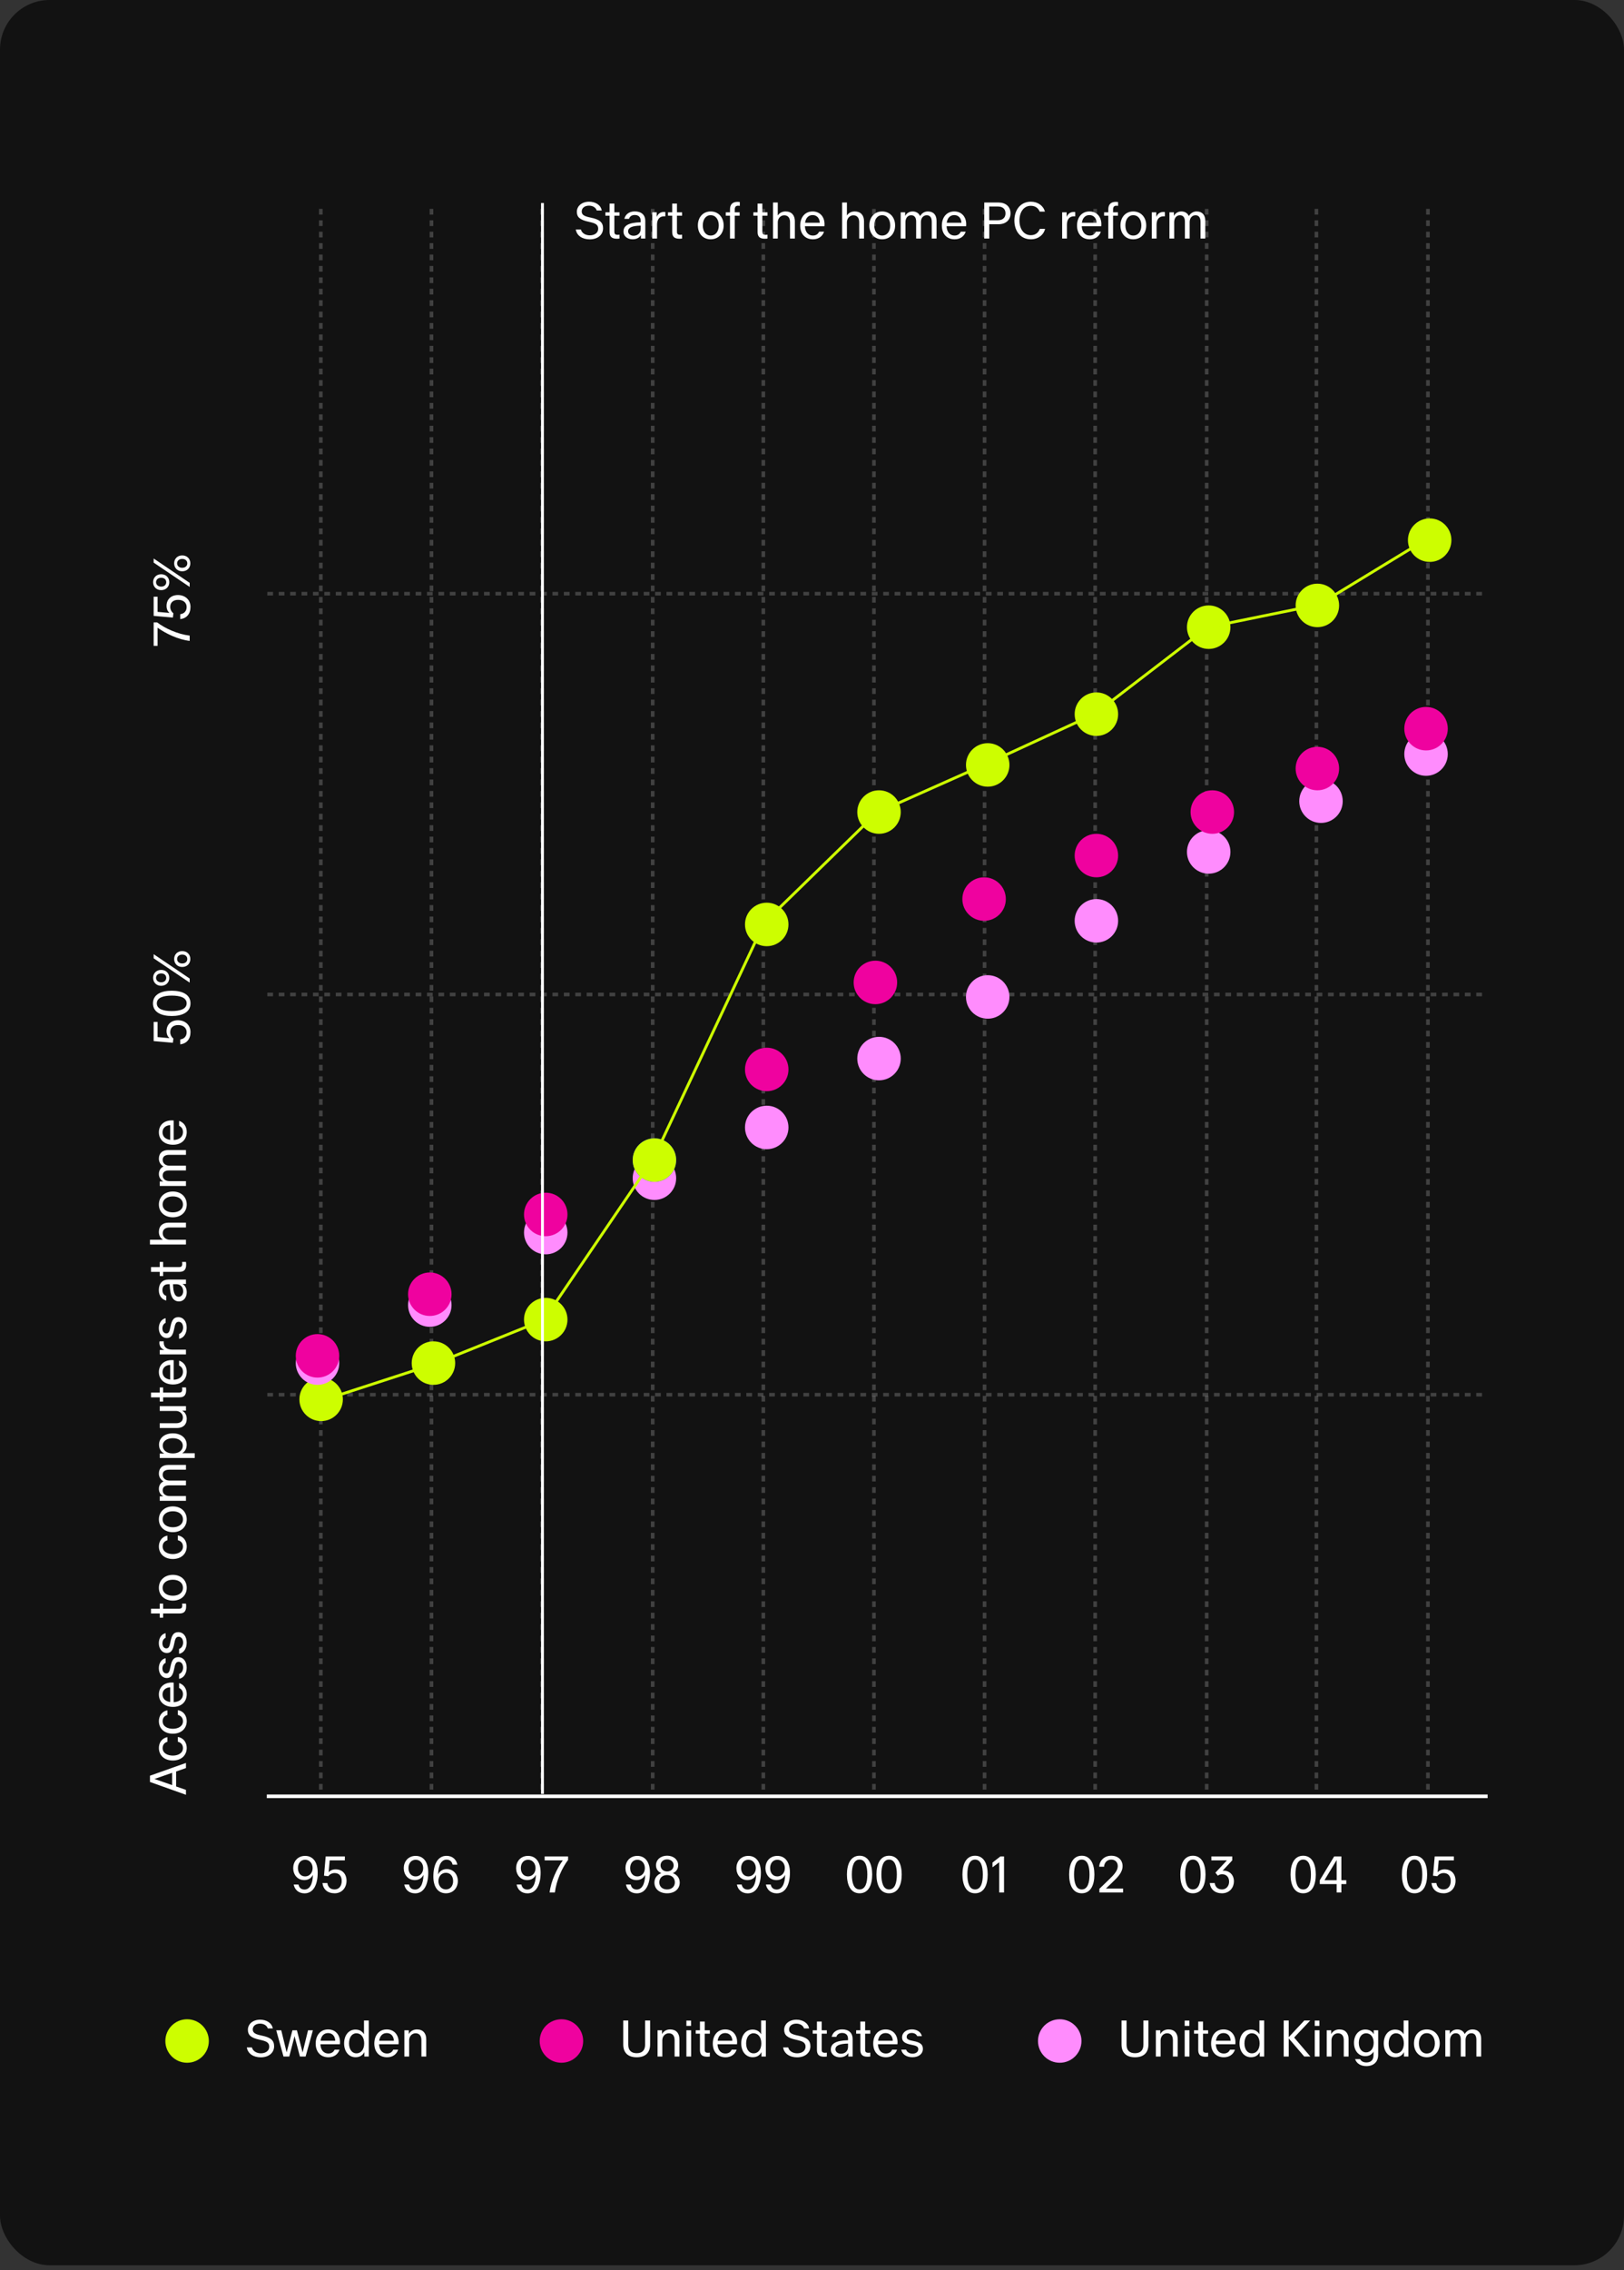 <svg width="262" height="366" viewBox="0 0 262 366" fill="none" xmlns="http://www.w3.org/2000/svg">
<rect x="0" y="0" width="262" height="366" fill="#333333" stroke="none"/>
<rect width="262.001" height="365.197" rx="8" fill="#121212"/>
<path d="M49.128 305.24C48.122 305.24 47.516 304.585 47.385 303.816H48.154C48.236 304.241 48.523 304.626 49.12 304.626C49.897 304.626 50.445 303.865 50.486 302.245C50.241 302.76 49.775 303.104 49.087 303.104C47.974 303.104 47.303 302.212 47.303 301.173C47.303 300.158 47.974 299.201 49.226 299.201C50.495 299.201 51.255 300.207 51.255 301.901C51.255 303.759 50.609 305.24 49.128 305.24ZM49.226 302.507C49.938 302.507 50.437 301.934 50.437 301.165C50.437 300.437 49.955 299.823 49.234 299.823C48.498 299.823 48.064 300.412 48.064 301.165C48.064 301.934 48.498 302.507 49.226 302.507ZM53.99 305.231C52.853 305.231 52.141 304.601 52.019 303.579H52.812C52.902 304.225 53.32 304.61 53.974 304.61C54.719 304.61 55.128 304.02 55.128 303.243C55.128 302.474 54.727 301.967 53.99 301.967C53.573 301.967 53.205 302.163 52.951 302.474L52.272 302.392L52.542 299.291H55.635V299.921H53.189L53.017 301.836C53.262 301.566 53.63 301.369 54.146 301.369C55.234 301.369 55.905 302.122 55.905 303.21C55.905 304.307 55.185 305.231 53.99 305.231Z" fill="white"/>
<path d="M66.964 305.24C65.957 305.24 65.352 304.585 65.221 303.816H65.99C66.072 304.241 66.358 304.626 66.956 304.626C67.733 304.626 68.281 303.865 68.322 302.245C68.077 302.76 67.61 303.104 66.923 303.104C65.81 303.104 65.139 302.212 65.139 301.173C65.139 300.158 65.81 299.201 67.062 299.201C68.33 299.201 69.091 300.207 69.091 301.901C69.091 303.759 68.445 305.24 66.964 305.24ZM67.062 302.507C67.774 302.507 68.273 301.934 68.273 301.165C68.273 300.437 67.79 299.823 67.07 299.823C66.334 299.823 65.9 300.412 65.9 301.165C65.9 301.934 66.334 302.507 67.062 302.507ZM71.941 305.231C70.673 305.231 69.912 304.225 69.912 302.531C69.912 300.674 70.558 299.193 72.039 299.193C73.046 299.193 73.651 299.847 73.782 300.617H73.013C72.931 300.191 72.644 299.807 72.047 299.807C71.27 299.807 70.713 300.576 70.681 302.188C70.926 301.672 71.393 301.328 72.072 301.328C73.193 301.328 73.864 302.22 73.864 303.259C73.864 304.274 73.193 305.231 71.941 305.231ZM71.933 304.61C72.669 304.61 73.103 304.02 73.103 303.268C73.103 302.499 72.669 301.926 71.941 301.926C71.229 301.926 70.73 302.499 70.73 303.268C70.73 303.996 71.213 304.61 71.933 304.61Z" fill="white"/>
<path d="M85.091 305.24C84.085 305.24 83.479 304.585 83.348 303.816H84.118C84.199 304.241 84.486 304.626 85.083 304.626C85.86 304.626 86.409 303.865 86.45 302.245C86.204 302.76 85.738 303.104 85.05 303.104C83.938 303.104 83.267 302.212 83.267 301.173C83.267 300.158 83.938 299.201 85.189 299.201C86.458 299.201 87.219 300.207 87.219 301.901C87.219 303.759 86.572 305.24 85.091 305.24ZM85.189 302.507C85.901 302.507 86.4 301.934 86.4 301.165C86.4 300.437 85.918 299.823 85.198 299.823C84.461 299.823 84.028 300.412 84.028 301.165C84.028 301.934 84.461 302.507 85.189 302.507ZM88.669 305.1C88.882 303.251 89.84 301.255 90.797 299.921H87.868V299.291H91.648V299.856C90.682 301.124 89.758 303.145 89.52 305.1H88.669Z" fill="white"/>
<path d="M102.728 305.24C101.722 305.24 101.116 304.585 100.985 303.816H101.755C101.836 304.241 102.123 304.626 102.72 304.626C103.497 304.626 104.046 303.865 104.086 302.245C103.841 302.76 103.375 303.104 102.687 303.104C101.575 303.104 100.904 302.212 100.904 301.173C100.904 300.158 101.575 299.201 102.826 299.201C104.095 299.201 104.856 300.207 104.856 301.901C104.856 303.759 104.209 305.24 102.728 305.24ZM102.826 302.507C103.538 302.507 104.037 301.934 104.037 301.165C104.037 300.437 103.555 299.823 102.835 299.823C102.098 299.823 101.665 300.412 101.665 301.165C101.665 301.934 102.098 302.507 102.826 302.507ZM107.623 305.231C106.331 305.231 105.578 304.479 105.578 303.505C105.578 302.777 106.003 302.228 106.691 301.983C106.175 301.762 105.831 301.328 105.831 300.723C105.831 299.823 106.584 299.168 107.623 299.168C108.671 299.168 109.415 299.823 109.415 300.723C109.415 301.328 109.072 301.762 108.556 301.983C109.235 302.228 109.661 302.777 109.661 303.505C109.661 304.479 108.908 305.231 107.623 305.231ZM107.615 304.61C108.401 304.61 108.875 304.119 108.875 303.464C108.875 302.793 108.401 302.286 107.615 302.286C106.846 302.286 106.363 302.793 106.363 303.464C106.363 304.119 106.838 304.61 107.615 304.61ZM107.623 301.705C108.245 301.705 108.679 301.288 108.679 300.723C108.679 300.183 108.262 299.766 107.623 299.766C106.985 299.766 106.568 300.183 106.568 300.723C106.568 301.288 107.002 301.705 107.623 301.705Z" fill="white"/>
<path d="M120.628 305.24C119.622 305.24 119.016 304.585 118.885 303.816H119.654C119.736 304.241 120.022 304.626 120.62 304.626C121.397 304.626 121.945 303.865 121.986 302.245C121.741 302.76 121.274 303.104 120.587 303.104C119.474 303.104 118.803 302.212 118.803 301.173C118.803 300.158 119.474 299.201 120.726 299.201C121.994 299.201 122.755 300.207 122.755 301.901C122.755 303.759 122.109 305.24 120.628 305.24ZM120.726 302.507C121.438 302.507 121.937 301.934 121.937 301.165C121.937 300.437 121.454 299.823 120.734 299.823C119.998 299.823 119.564 300.412 119.564 301.165C119.564 301.934 119.998 302.507 120.726 302.507ZM125.31 305.24C124.304 305.24 123.698 304.585 123.568 303.816H124.337C124.418 304.241 124.705 304.626 125.302 304.626C126.079 304.626 126.628 303.865 126.669 302.245C126.423 302.76 125.957 303.104 125.269 303.104C124.157 303.104 123.486 302.212 123.486 301.173C123.486 300.158 124.157 299.201 125.409 299.201C126.677 299.201 127.438 300.207 127.438 301.901C127.438 303.759 126.791 305.24 125.31 305.24ZM125.409 302.507C126.12 302.507 126.62 301.934 126.62 301.165C126.62 300.437 126.137 299.823 125.417 299.823C124.68 299.823 124.247 300.412 124.247 301.165C124.247 301.934 124.68 302.507 125.409 302.507Z" fill="white"/>
<path d="M138.673 305.231C137.2 305.231 136.636 303.84 136.636 302.204C136.636 300.543 137.225 299.176 138.673 299.176C140.129 299.176 140.71 300.559 140.71 302.204C140.71 303.889 140.121 305.231 138.673 305.231ZM138.673 304.61C139.622 304.61 139.925 303.529 139.925 302.204C139.925 300.878 139.606 299.798 138.673 299.798C137.74 299.798 137.429 300.887 137.429 302.204C137.429 303.521 137.74 304.61 138.673 304.61ZM143.435 305.231C141.963 305.231 141.398 303.84 141.398 302.204C141.398 300.543 141.987 299.176 143.435 299.176C144.892 299.176 145.473 300.559 145.473 302.204C145.473 303.889 144.884 305.231 143.435 305.231ZM143.435 304.61C144.384 304.61 144.687 303.529 144.687 302.204C144.687 300.878 144.368 299.798 143.435 299.798C142.503 299.798 142.192 300.887 142.192 302.204C142.192 303.521 142.503 304.61 143.435 304.61Z" fill="white"/>
<path d="M157.308 305.231C155.835 305.231 155.27 303.84 155.27 302.204C155.27 300.543 155.86 299.176 157.308 299.176C158.764 299.176 159.345 300.559 159.345 302.204C159.345 303.889 158.756 305.231 157.308 305.231ZM157.308 304.61C158.257 304.61 158.56 303.529 158.56 302.204C158.56 300.878 158.241 299.798 157.308 299.798C156.375 299.798 156.064 300.887 156.064 302.204C156.064 303.521 156.375 304.61 157.308 304.61ZM161.203 305.1V300.232L160.115 301.042V300.281L161.391 299.291H161.98V305.1H161.203Z" fill="white"/>
<path d="M174.52 305.231C173.047 305.231 172.483 303.84 172.483 302.204C172.483 300.543 173.072 299.176 174.52 299.176C175.977 299.176 176.558 300.559 176.558 302.204C176.558 303.889 175.969 305.231 174.52 305.231ZM174.52 304.61C175.469 304.61 175.772 303.529 175.772 302.204C175.772 300.878 175.453 299.798 174.52 299.798C173.588 299.798 173.277 300.887 173.277 302.204C173.277 303.521 173.588 304.61 174.52 304.61ZM177.368 305.1V304.503L178.955 302.973C179.692 302.261 180.33 301.59 180.33 300.854C180.33 300.191 179.88 299.798 179.283 299.798C178.571 299.798 178.145 300.347 178.121 300.944H177.335C177.376 300.019 178.104 299.176 179.274 299.176C180.453 299.176 181.107 299.929 181.107 300.846C181.107 301.86 180.322 302.646 179.446 303.48L178.415 304.47H181.189V305.1H177.368Z" fill="white"/>
<path d="M192.449 305.231C190.976 305.231 190.412 303.84 190.412 302.204C190.412 300.543 191.001 299.176 192.449 299.176C193.905 299.176 194.486 300.559 194.486 302.204C194.486 303.889 193.897 305.231 192.449 305.231ZM192.449 304.61C193.398 304.61 193.701 303.529 193.701 302.204C193.701 300.878 193.382 299.798 192.449 299.798C191.516 299.798 191.205 300.887 191.205 302.204C191.205 303.521 191.516 304.61 192.449 304.61ZM197.138 305.231C196.017 305.231 195.272 304.593 195.174 303.579H195.976C196.033 304.176 196.467 304.61 197.138 304.61C197.833 304.61 198.291 304.061 198.291 303.349C198.291 302.629 197.858 302.155 197.154 302.155C196.835 302.155 196.614 302.278 196.475 302.392L196.082 301.909L197.939 299.921H195.428V299.291H198.799V299.921L197.244 301.59C198.275 301.517 199.069 302.196 199.069 303.309C199.069 304.241 198.43 305.231 197.138 305.231Z" fill="white"/>
<path d="M210.241 305.231C208.768 305.231 208.203 303.84 208.203 302.204C208.203 300.543 208.792 299.176 210.241 299.176C211.697 299.176 212.278 300.559 212.278 302.204C212.278 303.889 211.689 305.231 210.241 305.231ZM210.241 304.61C211.19 304.61 211.493 303.529 211.493 302.204C211.493 300.878 211.174 299.798 210.241 299.798C209.308 299.798 208.997 300.887 208.997 302.204C208.997 303.521 209.308 304.61 210.241 304.61ZM215.641 305.1V303.742H212.917V303.129L215.24 299.291H216.402V303.12H217.196V303.742H216.402V305.1H215.641ZM213.678 303.12H215.641V299.872L213.678 303.12Z" fill="white"/>
<path d="M228.204 305.231C226.732 305.231 226.167 303.84 226.167 302.204C226.167 300.543 226.756 299.176 228.204 299.176C229.661 299.176 230.242 300.559 230.242 302.204C230.242 303.889 229.653 305.231 228.204 305.231ZM228.204 304.61C229.153 304.61 229.456 303.529 229.456 302.204C229.456 300.878 229.137 299.798 228.204 299.798C227.272 299.798 226.961 300.887 226.961 302.204C226.961 303.521 227.272 304.61 228.204 304.61ZM232.909 305.231C231.772 305.231 231.06 304.601 230.937 303.579H231.731C231.821 304.225 232.238 304.61 232.893 304.61C233.638 304.61 234.047 304.02 234.047 303.243C234.047 302.474 233.646 301.967 232.909 301.967C232.492 301.967 232.124 302.163 231.87 302.474L231.191 302.392L231.461 299.291H234.554V299.921H232.108L231.936 301.836C232.181 301.566 232.549 301.369 233.065 301.369C234.153 301.369 234.824 302.122 234.824 303.21C234.824 304.307 234.104 305.231 232.909 305.231Z" fill="white"/>
<path d="M30.732 166.395C30.732 167.532 30.102 168.244 29.079 168.367L29.079 167.573C29.725 167.483 30.11 167.066 30.11 166.411C30.11 165.666 29.52 165.257 28.743 165.257C27.974 165.257 27.467 165.658 27.467 166.395C27.467 166.812 27.663 167.18 27.974 167.434L27.892 168.113L24.791 167.843L24.791 164.75L25.421 164.75L25.421 167.196L27.336 167.368C27.066 167.123 26.869 166.755 26.869 166.239C26.869 165.151 27.622 164.48 28.71 164.48C29.807 164.48 30.732 165.2 30.732 166.395ZM30.732 161.759C30.732 163.232 29.34 163.796 27.704 163.796C26.043 163.796 24.677 163.207 24.677 161.759C24.677 160.302 26.059 159.721 27.704 159.721C29.39 159.721 30.732 160.311 30.732 161.759ZM30.11 161.759C30.11 160.81 29.03 160.507 27.704 160.507C26.378 160.507 25.299 160.826 25.299 161.759C25.299 162.692 26.387 163.002 27.704 163.002C29.021 163.002 30.11 162.692 30.11 161.759ZM30.601 158.412L24.791 154.493L24.791 153.83L30.601 157.757L30.601 158.412ZM30.707 154.607C30.707 155.335 30.183 155.892 29.398 155.892C28.62 155.892 28.097 155.335 28.097 154.607C28.097 153.887 28.62 153.331 29.398 153.331C30.183 153.331 30.707 153.887 30.707 154.607ZM30.216 154.615C30.216 154.165 29.872 153.895 29.398 153.895C28.931 153.895 28.571 154.165 28.571 154.615C28.571 155.049 28.931 155.327 29.398 155.327C29.872 155.327 30.216 155.049 30.216 154.615ZM27.311 157.643C27.311 158.371 26.788 158.927 26.002 158.927C25.225 158.927 24.701 158.371 24.701 157.643C24.701 156.923 25.225 156.366 26.002 156.366C26.788 156.366 27.311 156.923 27.311 157.643ZM26.82 157.651C26.82 157.201 26.477 156.931 26.002 156.931C25.536 156.931 25.176 157.201 25.176 157.651C25.176 158.085 25.536 158.363 26.002 158.363C26.477 158.363 26.82 158.085 26.82 157.651Z" fill="white"/>
<path d="M30.601 103.323C28.751 103.11 26.755 102.153 25.421 101.195L25.421 104.124L24.791 104.124L24.791 100.344L25.356 100.344C26.624 101.31 28.645 102.234 30.601 102.472L30.601 103.323ZM30.732 97.843C30.732 98.981 30.102 99.693 29.079 99.815L29.079 99.022C29.725 98.932 30.11 98.514 30.11 97.86C30.11 97.115 29.52 96.706 28.743 96.706C27.974 96.706 27.467 97.107 27.467 97.843C27.467 98.261 27.663 98.629 27.974 98.882L27.892 99.562L24.791 99.292L24.791 96.199L25.421 96.199L25.421 98.645L27.336 98.817C27.066 98.572 26.869 98.203 26.869 97.688C26.869 96.6 27.622 95.929 28.71 95.929C29.807 95.929 30.732 96.649 30.732 97.843ZM30.601 94.623L24.791 90.704L24.791 90.041L30.601 93.969L30.601 94.623ZM30.707 90.818C30.707 91.546 30.183 92.103 29.398 92.103C28.62 92.103 28.097 91.546 28.097 90.818C28.097 90.098 28.62 89.542 29.398 89.542C30.183 89.542 30.707 90.098 30.707 90.818ZM30.216 90.826C30.216 90.376 29.872 90.106 29.398 90.106C28.931 90.106 28.571 90.376 28.571 90.826C28.571 91.26 28.931 91.538 29.398 91.538C29.872 91.538 30.216 91.26 30.216 90.826ZM27.311 93.854C27.311 94.582 26.788 95.139 26.002 95.139C25.225 95.139 24.701 94.582 24.701 93.854C24.701 93.134 25.225 92.578 26.002 92.578C26.788 92.578 27.311 93.134 27.311 93.854ZM26.82 93.862C26.82 93.412 26.477 93.142 26.002 93.142C25.536 93.142 25.176 93.412 25.176 93.862C25.176 94.296 25.536 94.574 26.002 94.574C26.477 94.574 26.82 94.296 26.82 93.862Z" fill="white"/>
<line x1="43.042" y1="289.595" x2="239.999" y2="289.595" stroke="white" stroke-width="0.584"/>
<line y1="-0.292" x2="196.767" y2="-0.292" transform="matrix(1 3.96088e-09 -1.92956e-06 1 43.129 96.006)" stroke="white" stroke-opacity="0.2" stroke-width="0.584" stroke-dasharray="0.92 0.92"/>
<line y1="-0.292" x2="196.767" y2="-0.292" transform="matrix(1 3.96088e-09 -1.92956e-06 1 43.129 225.141)" stroke="white" stroke-opacity="0.2" stroke-width="0.584" stroke-dasharray="0.92 0.92"/>
<line y1="-0.292" x2="196.767" y2="-0.292" transform="matrix(1 3.96088e-09 -1.92956e-06 1 43.129 160.62)" stroke="white" stroke-opacity="0.2" stroke-width="0.584" stroke-dasharray="0.92 0.92"/>
<line x1="51.759" y1="288.519" x2="51.758" y2="32.948" stroke="white" stroke-opacity="0.2" stroke-width="0.584" stroke-dasharray="0.92 0.92"/>
<line x1="69.606" y1="288.519" x2="69.606" y2="32.948" stroke="white" stroke-opacity="0.2" stroke-width="0.584" stroke-dasharray="0.92 0.92"/>
<line x1="87.453" y1="288.519" x2="87.453" y2="32.948" stroke="white" stroke-opacity="0.2" stroke-width="0.584" stroke-dasharray="0.92 0.92"/>
<line x1="105.3" y1="288.519" x2="105.3" y2="32.948" stroke="white" stroke-opacity="0.2" stroke-width="0.584" stroke-dasharray="0.92 0.92"/>
<line x1="123.145" y1="288.519" x2="123.145" y2="32.948" stroke="white" stroke-opacity="0.2" stroke-width="0.584" stroke-dasharray="0.92 0.92"/>
<line x1="140.992" y1="288.519" x2="140.992" y2="32.948" stroke="white" stroke-opacity="0.2" stroke-width="0.584" stroke-dasharray="0.92 0.92"/>
<line x1="158.838" y1="288.519" x2="158.838" y2="32.948" stroke="white" stroke-opacity="0.2" stroke-width="0.584" stroke-dasharray="0.92 0.92"/>
<line x1="176.684" y1="288.519" x2="176.684" y2="32.948" stroke="white" stroke-opacity="0.2" stroke-width="0.584" stroke-dasharray="0.92 0.92"/>
<line x1="194.674" y1="288.519" x2="194.674" y2="32.948" stroke="white" stroke-opacity="0.2" stroke-width="0.584" stroke-dasharray="0.92 0.92"/>
<line x1="212.377" y1="288.519" x2="212.377" y2="32.948" stroke="white" stroke-opacity="0.2" stroke-width="0.584" stroke-dasharray="0.92 0.92"/>
<line x1="230.367" y1="288.519" x2="230.367" y2="32.948" stroke="white" stroke-opacity="0.2" stroke-width="0.584" stroke-dasharray="0.92 0.92"/>
<circle cx="51.808" cy="225.598" r="3.507" fill="#CDFE00"/>
<circle cx="51.223" cy="219.754" r="3.507" fill="#FF8CFD"/>
<circle cx="69.341" cy="210.402" r="3.507" fill="#FF8CFD"/>
<circle cx="88.044" cy="198.714" r="3.507" fill="#FF8CFD"/>
<circle cx="123.696" cy="181.765" r="3.507" fill="#FF8CFD"/>
<circle cx="105.578" cy="189.947" r="3.507" fill="#FF8CFD"/>
<circle cx="213.115" cy="129.164" r="3.507" fill="#FF8CFD"/>
<circle cx="230.063" cy="121.566" r="3.507" fill="#FF8CFD"/>
<circle cx="159.347" cy="160.724" r="3.507" fill="#FF8CFD"/>
<circle cx="141.812" cy="170.66" r="3.507" fill="#FF8CFD"/>
<circle cx="176.881" cy="148.451" r="3.507" fill="#FF8CFD"/>
<circle cx="194.998" cy="137.346" r="3.507" fill="#FF8CFD"/>
<circle cx="105.578" cy="187.024" r="3.507" fill="#0057F3"/>
<circle cx="123.696" cy="172.413" r="3.507" fill="#EF029F"/>
<circle cx="141.228" cy="158.386" r="3.507" fill="#EF029F"/>
<circle cx="158.763" cy="144.944" r="3.507" fill="#EF029F"/>
<circle cx="176.881" cy="137.931" r="3.507" fill="#EF029F"/>
<circle cx="195.582" cy="130.917" r="3.507" fill="#EF029F"/>
<circle cx="212.532" cy="123.904" r="3.507" fill="#EF029F"/>
<circle cx="230.063" cy="117.475" r="3.507" fill="#EF029F"/>
<circle cx="69.927" cy="219.754" r="3.507" fill="#CDFE00"/>
<circle cx="88.044" cy="212.74" r="3.507" fill="#CDFE00"/>
<circle cx="105.578" cy="187.024" r="3.507" fill="#CDFE00"/>
<circle cx="123.696" cy="149.035" r="3.507" fill="#CDFE00"/>
<circle cx="141.812" cy="130.917" r="3.507" fill="#CDFE00"/>
<circle cx="159.347" cy="123.32" r="3.507" fill="#CDFE00"/>
<circle cx="176.881" cy="115.137" r="3.507" fill="#CDFE00"/>
<circle cx="194.998" cy="101.111" r="3.507" fill="#CDFE00"/>
<circle cx="212.532" cy="97.604" r="3.507" fill="#CDFE00"/>
<circle cx="230.649" cy="87.084" r="3.507" fill="#CDFE00"/>
<circle cx="88.044" cy="195.791" r="3.507" fill="#EF029F"/>
<circle cx="69.341" cy="208.649" r="3.507" fill="#EF029F"/>
<circle cx="51.223" cy="218.585" r="3.507" fill="#EF029F"/>
<path d="M51.681 225.875L70.126 219.878L87.743 212.785L105.475 186.702L123.321 148.722L141.511 130.991L159.243 123.097L176.632 115.089L194.821 101.132L212.782 97.471L230.373 86.766" stroke="#CDFE00" stroke-width="0.458"/>
<line x1="87.516" y1="289.206" x2="87.516" y2="32.731" stroke="white" stroke-width="0.458"/>
<path d="M95.141 38.588C93.971 38.588 93.047 38.008 92.891 36.993H93.709C93.881 37.623 94.503 37.942 95.158 37.942C95.927 37.942 96.508 37.541 96.508 36.87C96.508 36.166 95.968 35.97 94.986 35.757C93.529 35.446 93.063 34.988 93.063 34.145C93.063 33.213 93.881 32.517 95.043 32.517C96.049 32.517 96.925 33.041 97.081 33.933H96.27C96.123 33.458 95.632 33.155 95.027 33.155C94.282 33.155 93.849 33.573 93.849 34.088C93.849 34.677 94.315 34.882 95.346 35.095C96.753 35.381 97.293 35.864 97.293 36.805C97.293 37.885 96.393 38.588 95.141 38.588ZM99.516 38.49C98.583 38.49 98.346 38.04 98.346 37.386V34.776H97.666V34.227H98.346V32.82H99.115V34.227H99.941V34.776H99.115V37.377C99.115 37.68 99.221 37.86 99.663 37.86C99.761 37.86 99.851 37.852 99.941 37.836V38.458C99.843 38.474 99.696 38.49 99.516 38.49ZM102.061 38.58C101.275 38.58 100.588 38.122 100.588 37.328C100.588 36.404 101.349 35.888 103.362 35.831V35.61C103.362 34.972 102.994 34.661 102.404 34.661C101.873 34.661 101.578 34.947 101.48 35.283H100.727C100.874 34.62 101.447 34.08 102.404 34.08C103.501 34.08 104.106 34.677 104.106 35.61V38.458H103.403V37.901C103.149 38.327 102.674 38.58 102.061 38.58ZM102.216 38.008C102.863 38.008 103.362 37.607 103.362 36.903V36.371C101.905 36.404 101.333 36.723 101.333 37.288C101.333 37.713 101.717 38.008 102.216 38.008ZM105.227 38.458V34.227H105.947V34.972C106.152 34.473 106.537 34.17 107.109 34.17C107.191 34.17 107.281 34.178 107.338 34.195V34.882C107.273 34.865 107.208 34.874 107.126 34.874C106.406 34.874 105.997 35.381 105.997 36.216V38.458H105.227ZM109.616 38.49C108.683 38.49 108.446 38.04 108.446 37.386V34.776H107.766V34.227H108.446V32.82H109.215V34.227H110.041V34.776H109.215V37.377C109.215 37.68 109.321 37.86 109.763 37.86C109.861 37.86 109.951 37.852 110.041 37.836V38.458C109.943 38.474 109.796 38.49 109.616 38.49ZM114.65 38.58C113.431 38.58 112.588 37.664 112.588 36.346C112.588 35.013 113.431 34.088 114.65 34.088C115.886 34.088 116.745 35.021 116.745 36.346C116.745 37.656 115.894 38.58 114.65 38.58ZM114.65 37.975C115.46 37.975 115.96 37.304 115.96 36.346C115.96 35.381 115.46 34.694 114.65 34.694C113.865 34.694 113.382 35.381 113.382 36.346C113.382 37.296 113.865 37.975 114.65 37.975ZM117.77 38.458V34.776H117.091V34.227H117.77V33.753C117.77 32.992 118.155 32.542 118.973 32.542C119.104 32.542 119.251 32.558 119.35 32.575V33.188C119.268 33.172 119.186 33.164 119.088 33.164C118.72 33.164 118.54 33.352 118.54 33.769V34.227H119.325V34.776H118.54V38.458H117.77ZM123.391 38.49C122.458 38.49 122.221 38.04 122.221 37.386V34.776H121.542V34.227H122.221V32.82H122.99V34.227H123.817V34.776H122.99V37.377C122.99 37.68 123.097 37.86 123.538 37.86C123.637 37.86 123.727 37.852 123.817 37.836V38.458C123.718 38.474 123.571 38.49 123.391 38.49ZM124.708 38.458V32.648H125.477V34.743C125.731 34.35 126.148 34.088 126.746 34.088C127.711 34.088 128.235 34.718 128.235 35.659V38.458H127.457V35.823C127.457 35.086 127.097 34.71 126.517 34.71C125.927 34.71 125.477 35.217 125.477 35.831V38.458H124.708ZM131.159 38.58C129.874 38.58 129.097 37.688 129.097 36.371C129.097 35.037 129.866 34.088 131.102 34.088C132.263 34.088 133.024 34.931 133.024 36.158L133.008 36.477H129.858C129.899 37.312 130.308 37.975 131.159 37.975C131.601 37.975 131.961 37.77 132.149 37.353H132.943C132.705 38.089 132.059 38.58 131.159 38.58ZM132.255 35.913C132.222 35.185 131.797 34.677 131.102 34.677C130.422 34.677 129.989 35.144 129.882 35.913H132.255ZM135.863 38.458V32.648H136.632V34.743C136.886 34.35 137.303 34.088 137.9 34.088C138.866 34.088 139.39 34.718 139.39 35.659V38.458H138.612V35.823C138.612 35.086 138.252 34.71 137.671 34.71C137.082 34.71 136.632 35.217 136.632 35.831V38.458H135.863ZM142.314 38.58C141.094 38.58 140.252 37.664 140.252 36.346C140.252 35.013 141.094 34.088 142.314 34.088C143.549 34.088 144.408 35.021 144.408 36.346C144.408 37.656 143.557 38.58 142.314 38.58ZM142.314 37.975C143.124 37.975 143.623 37.304 143.623 36.346C143.623 35.381 143.124 34.694 142.314 34.694C141.528 34.694 141.045 35.381 141.045 36.346C141.045 37.296 141.528 37.975 142.314 37.975ZM145.308 38.458V34.227H146.028V34.816C146.232 34.416 146.65 34.088 147.231 34.088C147.836 34.088 148.253 34.399 148.442 34.841C148.671 34.424 149.104 34.088 149.693 34.088C150.61 34.088 151.093 34.677 151.093 35.586V38.458H150.323V35.757C150.323 35.095 150.053 34.702 149.513 34.702C148.941 34.702 148.572 35.176 148.572 35.798V38.458H147.803V35.717C147.803 35.127 147.566 34.702 146.993 34.702C146.453 34.702 146.077 35.152 146.077 35.815V38.458H145.308ZM154.012 38.58C152.727 38.58 151.95 37.688 151.95 36.371C151.95 35.037 152.719 34.088 153.954 34.088C155.116 34.088 155.877 34.931 155.877 36.158L155.861 36.477H152.711C152.752 37.312 153.161 37.975 154.012 37.975C154.453 37.975 154.813 37.77 155.002 37.353H155.795C155.558 38.089 154.912 38.58 154.012 38.58ZM155.108 35.913C155.075 35.185 154.65 34.677 153.954 34.677C153.275 34.677 152.842 35.144 152.735 35.913H155.108ZM158.789 38.458V32.648H161.089C162.234 32.648 163.028 33.294 163.028 34.399C163.028 35.504 162.234 36.15 161.089 36.15H159.599V38.458H158.789ZM161.007 35.504C161.735 35.504 162.218 35.119 162.218 34.399C162.218 33.671 161.735 33.294 161.007 33.294H159.591V35.504H161.007ZM166.316 38.58C164.647 38.58 163.649 37.255 163.649 35.553C163.649 33.843 164.647 32.517 166.316 32.517C167.437 32.517 168.329 33.172 168.575 34.113H167.732C167.495 33.532 167.012 33.18 166.292 33.18C165.187 33.18 164.467 34.162 164.467 35.553C164.467 36.927 165.187 37.917 166.292 37.917C167.036 37.917 167.519 37.525 167.756 36.895H168.607C168.37 37.877 167.478 38.58 166.316 38.58ZM171.357 38.458V34.227H172.077V34.972C172.281 34.473 172.666 34.17 173.239 34.17C173.321 34.17 173.411 34.178 173.468 34.195V34.882C173.402 34.865 173.337 34.874 173.255 34.874C172.535 34.874 172.126 35.381 172.126 36.216V38.458H171.357ZM175.818 38.58C174.533 38.58 173.756 37.688 173.756 36.371C173.756 35.037 174.525 34.088 175.76 34.088C176.922 34.088 177.683 34.931 177.683 36.158L177.667 36.477H174.517C174.558 37.312 174.967 37.975 175.818 37.975C176.26 37.975 176.62 37.77 176.808 37.353H177.601C177.364 38.089 176.718 38.58 175.818 38.58ZM176.914 35.913C176.881 35.185 176.456 34.677 175.76 34.677C175.081 34.677 174.648 35.144 174.541 35.913H176.914ZM178.802 38.458V34.776H178.123V34.227H178.802V33.753C178.802 32.992 179.186 32.542 180.005 32.542C180.136 32.542 180.283 32.558 180.381 32.575V33.188C180.299 33.172 180.217 33.164 180.119 33.164C179.751 33.164 179.571 33.352 179.571 33.769V34.227H180.356V34.776H179.571V38.458H178.802ZM182.825 38.58C181.606 38.58 180.763 37.664 180.763 36.346C180.763 35.013 181.606 34.088 182.825 34.088C184.061 34.088 184.92 35.021 184.92 36.346C184.92 37.656 184.069 38.58 182.825 38.58ZM182.825 37.975C183.635 37.975 184.135 37.304 184.135 36.346C184.135 35.381 183.635 34.694 182.825 34.694C182.04 34.694 181.557 35.381 181.557 36.346C181.557 37.296 182.04 37.975 182.825 37.975ZM185.82 38.458V34.227H186.54V34.972C186.744 34.473 187.129 34.17 187.701 34.17C187.783 34.17 187.873 34.178 187.931 34.195V34.882C187.865 34.865 187.8 34.874 187.718 34.874C186.998 34.874 186.589 35.381 186.589 36.216V38.458H185.82ZM188.664 38.458V34.227H189.384V34.816C189.589 34.416 190.006 34.088 190.587 34.088C191.192 34.088 191.61 34.399 191.798 34.841C192.027 34.424 192.461 34.088 193.05 34.088C193.966 34.088 194.449 34.677 194.449 35.586V38.458H193.68V35.757C193.68 35.095 193.41 34.702 192.87 34.702C192.297 34.702 191.929 35.176 191.929 35.798V38.458H191.16V35.717C191.16 35.127 190.922 34.702 190.35 34.702C189.81 34.702 189.433 35.152 189.433 35.815V38.458H188.664Z" fill="white"/>
<circle cx="30.183" cy="329.045" r="3.507" fill="#CDFE00"/>
<path d="M42.071 331.676C40.901 331.676 39.976 331.095 39.821 330.081H40.639C40.811 330.711 41.432 331.03 42.087 331.03C42.856 331.03 43.437 330.629 43.437 329.958C43.437 329.254 42.897 329.058 41.915 328.845C40.459 328.534 39.992 328.076 39.992 327.233C39.992 326.3 40.811 325.605 41.972 325.605C42.979 325.605 43.854 326.129 44.01 327.02H43.2C43.053 326.546 42.562 326.243 41.956 326.243C41.212 326.243 40.778 326.66 40.778 327.176C40.778 327.765 41.244 327.97 42.275 328.182C43.683 328.469 44.223 328.951 44.223 329.892C44.223 330.972 43.323 331.676 42.071 331.676ZM45.735 331.545L44.565 327.315H45.375L46.242 330.874L47.175 327.315H47.903L48.82 330.899L49.695 327.315H50.481L49.303 331.545H48.386L47.519 328.264L46.668 331.545H45.735ZM52.99 331.668C51.705 331.668 50.928 330.776 50.928 329.459C50.928 328.125 51.697 327.176 52.933 327.176C54.095 327.176 54.856 328.019 54.856 329.246L54.839 329.565H51.689C51.73 330.4 52.139 331.062 52.99 331.062C53.432 331.062 53.792 330.858 53.98 330.441H54.774C54.536 331.177 53.89 331.668 52.99 331.668ZM54.087 329C54.054 328.272 53.628 327.765 52.933 327.765C52.254 327.765 51.82 328.231 51.714 329H54.087ZM57.356 331.66C56.292 331.66 55.515 330.768 55.515 329.434C55.515 328.092 56.276 327.2 57.347 327.2C57.977 327.2 58.436 327.47 58.722 327.953V325.736H59.491V331.545H58.779V330.833C58.501 331.373 58.027 331.66 57.356 331.66ZM57.503 331.038C58.215 331.038 58.755 330.449 58.755 329.434C58.755 328.403 58.223 327.798 57.495 327.798C56.775 327.798 56.308 328.469 56.308 329.434C56.308 330.383 56.791 331.038 57.503 331.038ZM62.451 331.668C61.166 331.668 60.389 330.776 60.389 329.459C60.389 328.125 61.158 327.176 62.394 327.176C63.555 327.176 64.316 328.019 64.316 329.246L64.3 329.565H61.15C61.191 330.4 61.6 331.062 62.451 331.062C62.893 331.062 63.253 330.858 63.441 330.441H64.234C63.997 331.177 63.351 331.668 62.451 331.668ZM63.547 329C63.514 328.272 63.089 327.765 62.394 327.765C61.714 327.765 61.281 328.231 61.174 329H63.547ZM65.237 331.545V327.315H65.957V327.929C66.203 327.462 66.677 327.176 67.275 327.176C68.24 327.176 68.764 327.806 68.764 328.747V331.545H67.987V328.91C67.987 328.174 67.626 327.798 67.046 327.798C66.456 327.798 66.006 328.305 66.006 328.919V331.545H65.237Z" fill="white"/>
<circle cx="90.575" cy="329.045" r="3.507" fill="#EF029F"/>
<path d="M102.716 331.668C101.3 331.668 100.548 330.915 100.548 329.614V325.736H101.358V329.639C101.358 330.531 101.824 331.013 102.716 331.013C103.608 331.013 104.074 330.531 104.074 329.639V325.736H104.884V329.614C104.884 330.915 104.131 331.668 102.716 331.668ZM106.084 331.545V327.315H106.804V327.929C107.05 327.462 107.524 327.176 108.121 327.176C109.087 327.176 109.611 327.806 109.611 328.747V331.545H108.833V328.91C108.833 328.174 108.473 327.798 107.892 327.798C107.303 327.798 106.853 328.305 106.853 328.919V331.545H106.084ZM110.735 331.545V327.315H111.504V331.545H110.735ZM110.735 326.603V325.752H111.487V326.603H110.735ZM114.092 331.578C113.159 331.578 112.922 331.128 112.922 330.473V327.863H112.243V327.315H112.922V325.908H113.691V327.315H114.517V327.863H113.691V330.465C113.691 330.768 113.797 330.948 114.239 330.948C114.337 330.948 114.427 330.94 114.517 330.923V331.545C114.419 331.562 114.272 331.578 114.092 331.578ZM117.057 331.668C115.773 331.668 114.995 330.776 114.995 329.459C114.995 328.125 115.764 327.176 117 327.176C118.162 327.176 118.923 328.019 118.923 329.246L118.906 329.565H115.756C115.797 330.4 116.206 331.062 117.057 331.062C117.499 331.062 117.859 330.858 118.047 330.441H118.841C118.604 331.177 117.957 331.668 117.057 331.668ZM118.154 329C118.121 328.272 117.696 327.765 117 327.765C116.321 327.765 115.887 328.231 115.781 329H118.154ZM121.423 331.66C120.359 331.66 119.582 330.768 119.582 329.434C119.582 328.092 120.343 327.2 121.415 327.2C122.045 327.2 122.503 327.47 122.789 327.953V325.736H123.558V331.545H122.847V330.833C122.568 331.373 122.094 331.66 121.423 331.66ZM121.57 331.038C122.282 331.038 122.822 330.449 122.822 329.434C122.822 328.403 122.29 327.798 121.562 327.798C120.842 327.798 120.376 328.469 120.376 329.434C120.376 330.383 120.858 331.038 121.57 331.038ZM128.591 331.676C127.421 331.676 126.497 331.095 126.341 330.081H127.159C127.331 330.711 127.953 331.03 128.608 331.03C129.377 331.03 129.958 330.629 129.958 329.958C129.958 329.254 129.418 329.058 128.436 328.845C126.979 328.534 126.513 328.076 126.513 327.233C126.513 326.3 127.331 325.605 128.493 325.605C129.499 325.605 130.375 326.129 130.53 327.02H129.72C129.573 326.546 129.082 326.243 128.477 326.243C127.732 326.243 127.298 326.66 127.298 327.176C127.298 327.765 127.765 327.97 128.796 328.182C130.203 328.469 130.743 328.951 130.743 329.892C130.743 330.972 129.843 331.676 128.591 331.676ZM132.966 331.578C132.033 331.578 131.795 331.128 131.795 330.473V327.863H131.116V327.315H131.795V325.908H132.565V327.315H133.391V327.863H132.565V330.465C132.565 330.768 132.671 330.948 133.113 330.948C133.211 330.948 133.301 330.94 133.391 330.923V331.545C133.293 331.562 133.146 331.578 132.966 331.578ZM135.511 331.668C134.725 331.668 134.038 331.21 134.038 330.416C134.038 329.491 134.799 328.976 136.812 328.919V328.698C136.812 328.06 136.443 327.749 135.854 327.749C135.322 327.749 135.028 328.035 134.93 328.37H134.177C134.324 327.708 134.897 327.168 135.854 327.168C136.951 327.168 137.556 327.765 137.556 328.698V331.545H136.853V330.989C136.599 331.414 136.124 331.668 135.511 331.668ZM135.666 331.095C136.313 331.095 136.812 330.694 136.812 329.991V329.459C135.355 329.491 134.782 329.811 134.782 330.375C134.782 330.801 135.167 331.095 135.666 331.095ZM139.973 331.578C139.04 331.578 138.803 331.128 138.803 330.473V327.863H138.124V327.315H138.803V325.908H139.572V327.315H140.399V327.863H139.572V330.465C139.572 330.768 139.679 330.948 140.12 330.948C140.219 330.948 140.309 330.94 140.399 330.923V331.545C140.3 331.562 140.153 331.578 139.973 331.578ZM142.939 331.668C141.654 331.668 140.877 330.776 140.877 329.459C140.877 328.125 141.646 327.176 142.881 327.176C144.043 327.176 144.804 328.019 144.804 329.246L144.788 329.565H141.638C141.678 330.4 142.088 331.062 142.939 331.062C143.38 331.062 143.74 330.858 143.929 330.441H144.722C144.485 331.177 143.839 331.668 142.939 331.668ZM144.035 329C144.002 328.272 143.577 327.765 142.881 327.765C142.202 327.765 141.768 328.231 141.662 329H144.035ZM147.198 331.66C146.232 331.66 145.529 331.169 145.398 330.432H146.183C146.314 330.841 146.74 331.087 147.214 331.087C147.738 331.087 148.147 330.817 148.147 330.367C148.147 329.917 147.779 329.794 147.026 329.647C145.872 329.426 145.529 329.074 145.529 328.436C145.529 327.749 146.159 327.168 147.108 327.168C147.918 327.168 148.581 327.585 148.728 328.264H147.975C147.852 327.97 147.541 327.749 147.091 327.749C146.568 327.749 146.273 328.027 146.273 328.387C146.273 328.747 146.568 328.902 147.321 329.041C148.482 329.254 148.891 329.614 148.891 330.31C148.891 331.12 148.212 331.66 147.198 331.66Z" fill="white"/>
<circle cx="170.966" cy="329.045" r="3.507" fill="#FF8CFD"/>
<path d="M183.107 331.668C181.691 331.668 180.938 330.915 180.938 329.614V325.736H181.748V329.639C181.748 330.531 182.215 331.013 183.107 331.013C183.998 331.013 184.465 330.531 184.465 329.639V325.736H185.275V329.614C185.275 330.915 184.522 331.668 183.107 331.668ZM186.475 331.545V327.315H187.195V327.929C187.44 327.462 187.915 327.176 188.512 327.176C189.478 327.176 190.001 327.806 190.001 328.747V331.545H189.224V328.911C189.224 328.174 188.864 327.798 188.283 327.798C187.694 327.798 187.244 328.305 187.244 328.919V331.545H186.475ZM191.125 331.545V327.315H191.894V331.545H191.125ZM191.125 326.603V325.752H191.878V326.603H191.125ZM194.483 331.578C193.55 331.578 193.313 331.128 193.313 330.473V327.863H192.633V327.315H193.313V325.908H194.082V327.315H194.908V327.863H194.082V330.465C194.082 330.768 194.188 330.948 194.63 330.948C194.728 330.948 194.818 330.94 194.908 330.923V331.545C194.81 331.562 194.663 331.578 194.483 331.578ZM197.448 331.668C196.163 331.668 195.386 330.776 195.386 329.459C195.386 328.125 196.155 327.176 197.391 327.176C198.553 327.176 199.313 328.019 199.313 329.246L199.297 329.565H196.147C196.188 330.4 196.597 331.063 197.448 331.063C197.89 331.063 198.25 330.858 198.438 330.441H199.232C198.994 331.177 198.348 331.668 197.448 331.668ZM198.544 329.001C198.512 328.272 198.086 327.765 197.391 327.765C196.712 327.765 196.278 328.231 196.171 329.001H198.544ZM201.814 331.66C200.75 331.66 199.973 330.768 199.973 329.434C199.973 328.092 200.733 327.201 201.805 327.201C202.435 327.201 202.894 327.471 203.18 327.953V325.736H203.949V331.545H203.237V330.833C202.959 331.373 202.484 331.66 201.814 331.66ZM201.961 331.038C202.673 331.038 203.213 330.449 203.213 329.434C203.213 328.403 202.681 327.798 201.953 327.798C201.233 327.798 200.766 328.469 200.766 329.434C200.766 330.383 201.249 331.038 201.961 331.038ZM207.1 331.545V325.736H207.91V328.428L210.422 325.736H211.379L208.785 328.485L211.404 331.545H210.414L207.91 328.624V331.545H207.1ZM212.108 331.545V327.315H212.877V331.545H212.108ZM212.108 326.603V325.752H212.861V326.603H212.108ZM214.042 331.545V327.315H214.762V327.929C215.007 327.462 215.482 327.176 216.079 327.176C217.045 327.176 217.568 327.806 217.568 328.747V331.545H216.791V328.911C216.791 328.174 216.431 327.798 215.85 327.798C215.261 327.798 214.811 328.305 214.811 328.919V331.545H214.042ZM220.443 333.092C219.486 333.092 218.84 332.634 218.619 331.963H219.437C219.568 332.249 219.871 332.503 220.443 332.503C221.114 332.503 221.589 332.167 221.589 331.308V330.76C221.303 331.243 220.853 331.488 220.247 331.488C219.2 331.488 218.439 330.621 218.439 329.336C218.439 328.06 219.224 327.192 220.263 327.192C220.91 327.192 221.368 327.471 221.622 327.953V327.315H222.342V331.283C222.342 332.437 221.573 333.092 220.443 333.092ZM220.378 330.883C221.09 330.883 221.613 330.293 221.613 329.336C221.613 328.354 221.09 327.798 220.394 327.798C219.707 327.798 219.216 328.42 219.216 329.336C219.216 330.252 219.699 330.883 220.378 330.883ZM225.082 331.66C224.018 331.66 223.241 330.768 223.241 329.434C223.241 328.092 224.002 327.201 225.074 327.201C225.704 327.201 226.162 327.471 226.448 327.953V325.736H227.217V331.545H226.506V330.833C226.227 331.373 225.753 331.66 225.082 331.66ZM225.229 331.038C225.941 331.038 226.481 330.449 226.481 329.434C226.481 328.403 225.949 327.798 225.221 327.798C224.501 327.798 224.035 328.469 224.035 329.434C224.035 330.383 224.517 331.038 225.229 331.038ZM230.177 331.668C228.958 331.668 228.115 330.752 228.115 329.434C228.115 328.101 228.958 327.176 230.177 327.176C231.413 327.176 232.272 328.109 232.272 329.434C232.272 330.743 231.421 331.668 230.177 331.668ZM230.177 331.063C230.987 331.063 231.486 330.392 231.486 329.434C231.486 328.469 230.987 327.781 230.177 327.781C229.391 327.781 228.909 328.469 228.909 329.434C228.909 330.383 229.391 331.063 230.177 331.063ZM233.171 331.545V327.315H233.891V327.904C234.096 327.503 234.513 327.176 235.094 327.176C235.7 327.176 236.117 327.487 236.305 327.929C236.534 327.511 236.968 327.176 237.557 327.176C238.473 327.176 238.956 327.765 238.956 328.673V331.545H238.187V328.845C238.187 328.182 237.917 327.79 237.377 327.79C236.804 327.79 236.436 328.264 236.436 328.886V331.545H235.667V328.804C235.667 328.215 235.429 327.79 234.857 327.79C234.317 327.79 233.94 328.24 233.94 328.902V331.545H233.171Z" fill="white"/>
<path d="M30.001 289.351L24.192 287.281L24.192 286.275L30.001 284.213L30.001 285.039L28.414 285.596L28.414 288.009L30.001 288.558L30.001 289.351ZM27.767 287.788L27.767 285.808L24.92 286.798L27.767 287.788ZM30.124 281.796C30.124 283.007 29.224 283.826 27.882 283.826C26.532 283.826 25.632 282.999 25.632 281.796C25.632 280.994 26.098 280.209 27.006 280.062L27.006 280.806C26.54 280.937 26.237 281.289 26.237 281.813C26.237 282.655 27.055 283.032 27.882 283.032C28.724 283.032 29.518 282.639 29.518 281.821C29.518 281.314 29.232 280.929 28.692 280.798L28.692 280.029C29.674 280.184 30.124 280.994 30.124 281.796ZM30.124 277.473C30.124 278.684 29.224 279.503 27.882 279.503C26.532 279.503 25.632 278.676 25.632 277.473C25.632 276.672 26.098 275.886 27.006 275.739L27.006 276.483C26.54 276.614 26.237 276.966 26.237 277.49C26.237 278.333 27.055 278.709 27.882 278.709C28.724 278.709 29.518 278.316 29.518 277.498C29.518 276.991 29.232 276.606 28.692 276.475L28.692 275.706C29.674 275.862 30.124 276.672 30.124 277.473ZM30.124 273.118C30.124 274.402 29.232 275.18 27.915 275.18C26.581 275.18 25.632 274.411 25.632 273.175C25.632 272.013 26.474 271.252 27.702 271.252L28.021 271.269L28.021 274.419C28.855 274.378 29.518 273.969 29.518 273.118C29.518 272.676 29.314 272.316 28.896 272.128L28.896 271.334C29.633 271.571 30.124 272.218 30.124 273.118ZM27.456 272.021C26.728 272.054 26.221 272.48 26.221 273.175C26.221 273.854 26.687 274.288 27.456 274.394L27.456 272.021ZM30.116 268.859C30.116 269.824 29.625 270.528 28.888 270.659L28.888 269.873C29.297 269.742 29.543 269.317 29.543 268.842C29.543 268.319 29.273 267.909 28.823 267.909C28.373 267.909 28.25 268.278 28.103 269.03C27.882 270.184 27.53 270.528 26.892 270.528C26.204 270.528 25.623 269.898 25.623 268.949C25.623 268.139 26.041 267.476 26.72 267.329L26.72 268.081C26.425 268.204 26.204 268.515 26.204 268.965C26.204 269.489 26.483 269.783 26.843 269.783C27.203 269.783 27.358 269.489 27.497 268.736C27.71 267.574 28.07 267.165 28.765 267.165C29.576 267.165 30.116 267.844 30.116 268.859ZM30.116 264.823C30.116 265.789 29.625 266.493 28.888 266.624L28.888 265.838C29.297 265.707 29.543 265.282 29.543 264.807C29.543 264.283 29.273 263.874 28.823 263.874C28.373 263.874 28.25 264.242 28.103 264.995C27.882 266.149 27.53 266.493 26.892 266.493C26.204 266.493 25.623 265.863 25.623 264.913C25.623 264.103 26.041 263.441 26.72 263.293L26.72 264.046C26.425 264.169 26.204 264.48 26.204 264.93C26.204 265.453 26.483 265.748 26.843 265.748C27.203 265.748 27.358 265.453 27.497 264.701C27.71 263.539 28.07 263.13 28.765 263.13C29.576 263.13 30.116 263.809 30.116 264.823ZM30.034 258.952C30.034 259.884 29.584 260.122 28.929 260.122L26.319 260.122L26.319 260.801L25.771 260.801L25.771 260.122L24.363 260.122L24.363 259.352L25.771 259.352L25.771 258.526L26.319 258.526L26.319 259.352L28.921 259.352C29.224 259.352 29.404 259.246 29.404 258.804C29.404 258.706 29.395 258.616 29.379 258.526L30.001 258.526C30.017 258.624 30.034 258.772 30.034 258.952ZM30.124 255.986C30.124 257.205 29.207 258.048 27.89 258.048C26.556 258.048 25.632 257.205 25.632 255.986C25.632 254.751 26.564 253.892 27.89 253.892C29.199 253.892 30.124 254.743 30.124 255.986ZM29.518 255.986C29.518 255.176 28.847 254.677 27.89 254.677C26.924 254.677 26.237 255.176 26.237 255.986C26.237 256.772 26.924 257.255 27.89 257.255C28.839 257.255 29.518 256.772 29.518 255.986ZM30.124 249.307C30.124 250.518 29.224 251.336 27.882 251.336C26.532 251.336 25.632 250.51 25.632 249.307C25.632 248.505 26.098 247.72 27.006 247.572L27.006 248.317C26.54 248.448 26.237 248.8 26.237 249.323C26.237 250.166 27.055 250.542 27.882 250.542C28.724 250.542 29.518 250.15 29.518 249.332C29.518 248.824 29.232 248.44 28.692 248.309L28.692 247.54C29.674 247.695 30.124 248.505 30.124 249.307ZM30.124 244.951C30.124 246.171 29.207 247.013 27.89 247.013C26.556 247.013 25.632 246.171 25.632 244.951C25.632 243.716 26.564 242.857 27.89 242.857C29.199 242.857 30.124 243.708 30.124 244.951ZM29.518 244.951C29.518 244.141 28.847 243.642 27.89 243.642C26.924 243.642 26.237 244.141 26.237 244.951C26.237 245.737 26.924 246.22 27.89 246.22C28.839 246.22 29.518 245.737 29.518 244.951ZM30.001 241.957L25.771 241.957L25.771 241.237L26.36 241.237C25.959 241.033 25.632 240.615 25.632 240.034C25.632 239.429 25.943 239.012 26.384 238.823C25.967 238.594 25.632 238.161 25.632 237.571C25.632 236.655 26.221 236.172 27.129 236.172L30.001 236.172L30.001 236.941L27.301 236.941C26.638 236.941 26.245 237.211 26.245 237.751C26.245 238.324 26.72 238.692 27.342 238.692L30.001 238.692L30.001 239.462L27.26 239.462C26.671 239.462 26.245 239.699 26.245 240.272C26.245 240.812 26.695 241.188 27.358 241.188L30.001 241.188L30.001 241.957ZM31.416 235.053L25.771 235.053L25.771 234.333L26.507 234.333C25.943 234.055 25.656 233.564 25.656 232.901C25.656 231.838 26.54 231.077 27.89 231.077C29.224 231.077 30.116 231.854 30.116 232.91C30.116 233.572 29.837 234.014 29.395 234.284L31.416 234.284L31.416 235.053ZM29.494 233.065C29.494 232.353 28.847 231.862 27.89 231.862C26.916 231.862 26.253 232.337 26.253 233.057C26.253 233.777 26.859 234.317 27.89 234.317C28.913 234.317 29.494 233.777 29.494 233.065ZM30.124 228.739C30.124 229.705 29.494 230.22 28.569 230.22L25.771 230.22L25.771 229.451L28.397 229.451C29.134 229.451 29.51 229.099 29.51 228.51C29.51 227.937 29.011 227.471 28.389 227.471L25.771 227.471L25.771 226.694L30.001 226.694L30.001 227.414L29.379 227.414C29.837 227.659 30.124 228.117 30.124 228.739ZM30.034 224.105C30.034 225.038 29.584 225.275 28.929 225.275L26.319 225.275L26.319 225.954L25.771 225.954L25.771 225.275L24.363 225.275L24.363 224.506L25.771 224.506L25.771 223.68L26.319 223.68L26.319 224.506L28.921 224.506C29.224 224.506 29.404 224.4 29.404 223.958C29.404 223.86 29.395 223.77 29.379 223.68L30.001 223.68C30.017 223.778 30.034 223.925 30.034 224.105ZM30.124 221.14C30.124 222.424 29.232 223.202 27.915 223.202C26.581 223.202 25.632 222.432 25.632 221.197C25.632 220.035 26.474 219.274 27.702 219.274L28.021 219.29L28.021 222.441C28.855 222.4 29.518 221.991 29.518 221.14C29.518 220.698 29.314 220.338 28.896 220.15L28.896 219.356C29.633 219.593 30.124 220.24 30.124 221.14ZM27.456 220.043C26.728 220.076 26.221 220.501 26.221 221.197C26.221 221.876 26.687 222.31 27.456 222.416L27.456 220.043ZM30.001 218.353L25.771 218.353L25.771 217.633L26.515 217.633C26.016 217.429 25.713 217.044 25.713 216.471C25.713 216.389 25.722 216.299 25.738 216.242L26.425 216.242C26.409 216.308 26.417 216.373 26.417 216.455C26.417 217.175 26.924 217.584 27.759 217.584L30.001 217.584L30.001 218.353ZM30.116 214.044C30.116 215.009 29.625 215.713 28.888 215.844L28.888 215.058C29.297 214.927 29.543 214.502 29.543 214.027C29.543 213.504 29.273 213.095 28.823 213.095C28.373 213.095 28.25 213.463 28.103 214.216C27.882 215.369 27.53 215.713 26.892 215.713C26.204 215.713 25.623 215.083 25.623 214.134C25.623 213.324 26.041 212.661 26.72 212.514L26.72 213.266C26.425 213.389 26.204 213.7 26.204 214.15C26.204 214.674 26.483 214.968 26.843 214.968C27.203 214.968 27.358 214.674 27.497 213.921C27.71 212.759 28.07 212.35 28.765 212.35C29.576 212.35 30.116 213.029 30.116 214.044ZM30.124 208.336C30.124 209.121 29.666 209.808 28.872 209.808C27.947 209.808 27.432 209.047 27.375 207.035L27.154 207.035C26.515 207.035 26.204 207.403 26.204 207.992C26.204 208.524 26.491 208.818 26.826 208.917L26.826 209.669C26.163 209.522 25.623 208.949 25.623 207.992C25.623 206.895 26.221 206.29 27.154 206.29L30.001 206.29L30.001 206.994L29.445 206.994C29.87 207.247 30.124 207.722 30.124 208.336ZM29.551 208.18C29.551 207.534 29.15 207.035 28.446 207.035L27.915 207.035C27.947 208.491 28.266 209.064 28.831 209.064C29.256 209.064 29.551 208.679 29.551 208.18ZM30.034 203.873C30.034 204.806 29.584 205.043 28.929 205.043L26.319 205.043L26.319 205.722L25.771 205.722L25.771 205.043L24.363 205.043L24.363 204.274L25.771 204.274L25.771 203.448L26.319 203.448L26.319 204.274L28.921 204.274C29.224 204.274 29.404 204.168 29.404 203.726C29.404 203.628 29.395 203.538 29.379 203.448L30.001 203.448C30.017 203.546 30.034 203.693 30.034 203.873ZM30.001 200.638L24.192 200.638L24.192 199.869L26.286 199.869C25.893 199.616 25.632 199.198 25.632 198.601C25.632 197.635 26.262 197.112 27.203 197.112L30.001 197.112L30.001 197.889L27.366 197.889C26.63 197.889 26.253 198.249 26.253 198.83C26.253 199.419 26.761 199.869 27.375 199.869L30.001 199.869L30.001 200.638ZM30.124 194.188C30.124 195.407 29.207 196.25 27.89 196.25C26.556 196.25 25.632 195.407 25.632 194.188C25.632 192.952 26.564 192.093 27.89 192.093C29.199 192.093 30.124 192.944 30.124 194.188ZM29.518 194.188C29.518 193.378 28.847 192.879 27.89 192.879C26.924 192.879 26.237 193.378 26.237 194.188C26.237 194.973 26.924 195.456 27.89 195.456C28.839 195.456 29.518 194.973 29.518 194.188ZM30.001 191.194L25.771 191.194L25.771 190.473L26.36 190.473C25.959 190.269 25.632 189.852 25.632 189.271C25.632 188.665 25.943 188.248 26.384 188.06C25.967 187.831 25.632 187.397 25.632 186.808C25.632 185.891 26.221 185.409 27.129 185.409L30.001 185.409L30.001 186.178L27.301 186.178C26.638 186.178 26.245 186.448 26.245 186.988C26.245 187.561 26.72 187.929 27.342 187.929L30.001 187.929L30.001 188.698L27.26 188.698C26.671 188.698 26.245 188.935 26.245 189.508C26.245 190.048 26.695 190.424 27.358 190.424L30.001 190.424L30.001 191.194ZM30.124 182.49C30.124 183.774 29.232 184.552 27.915 184.552C26.581 184.552 25.632 183.782 25.632 182.547C25.632 181.385 26.474 180.624 27.702 180.624L28.021 180.64L28.021 183.791C28.855 183.75 29.518 183.341 29.518 182.49C29.518 182.048 29.314 181.688 28.896 181.5L28.896 180.706C29.633 180.943 30.124 181.59 30.124 182.49ZM27.456 181.393C26.728 181.426 26.221 181.851 26.221 182.547C26.221 183.226 26.687 183.66 27.456 183.766L27.456 181.393Z" fill="white"/>
</svg>
